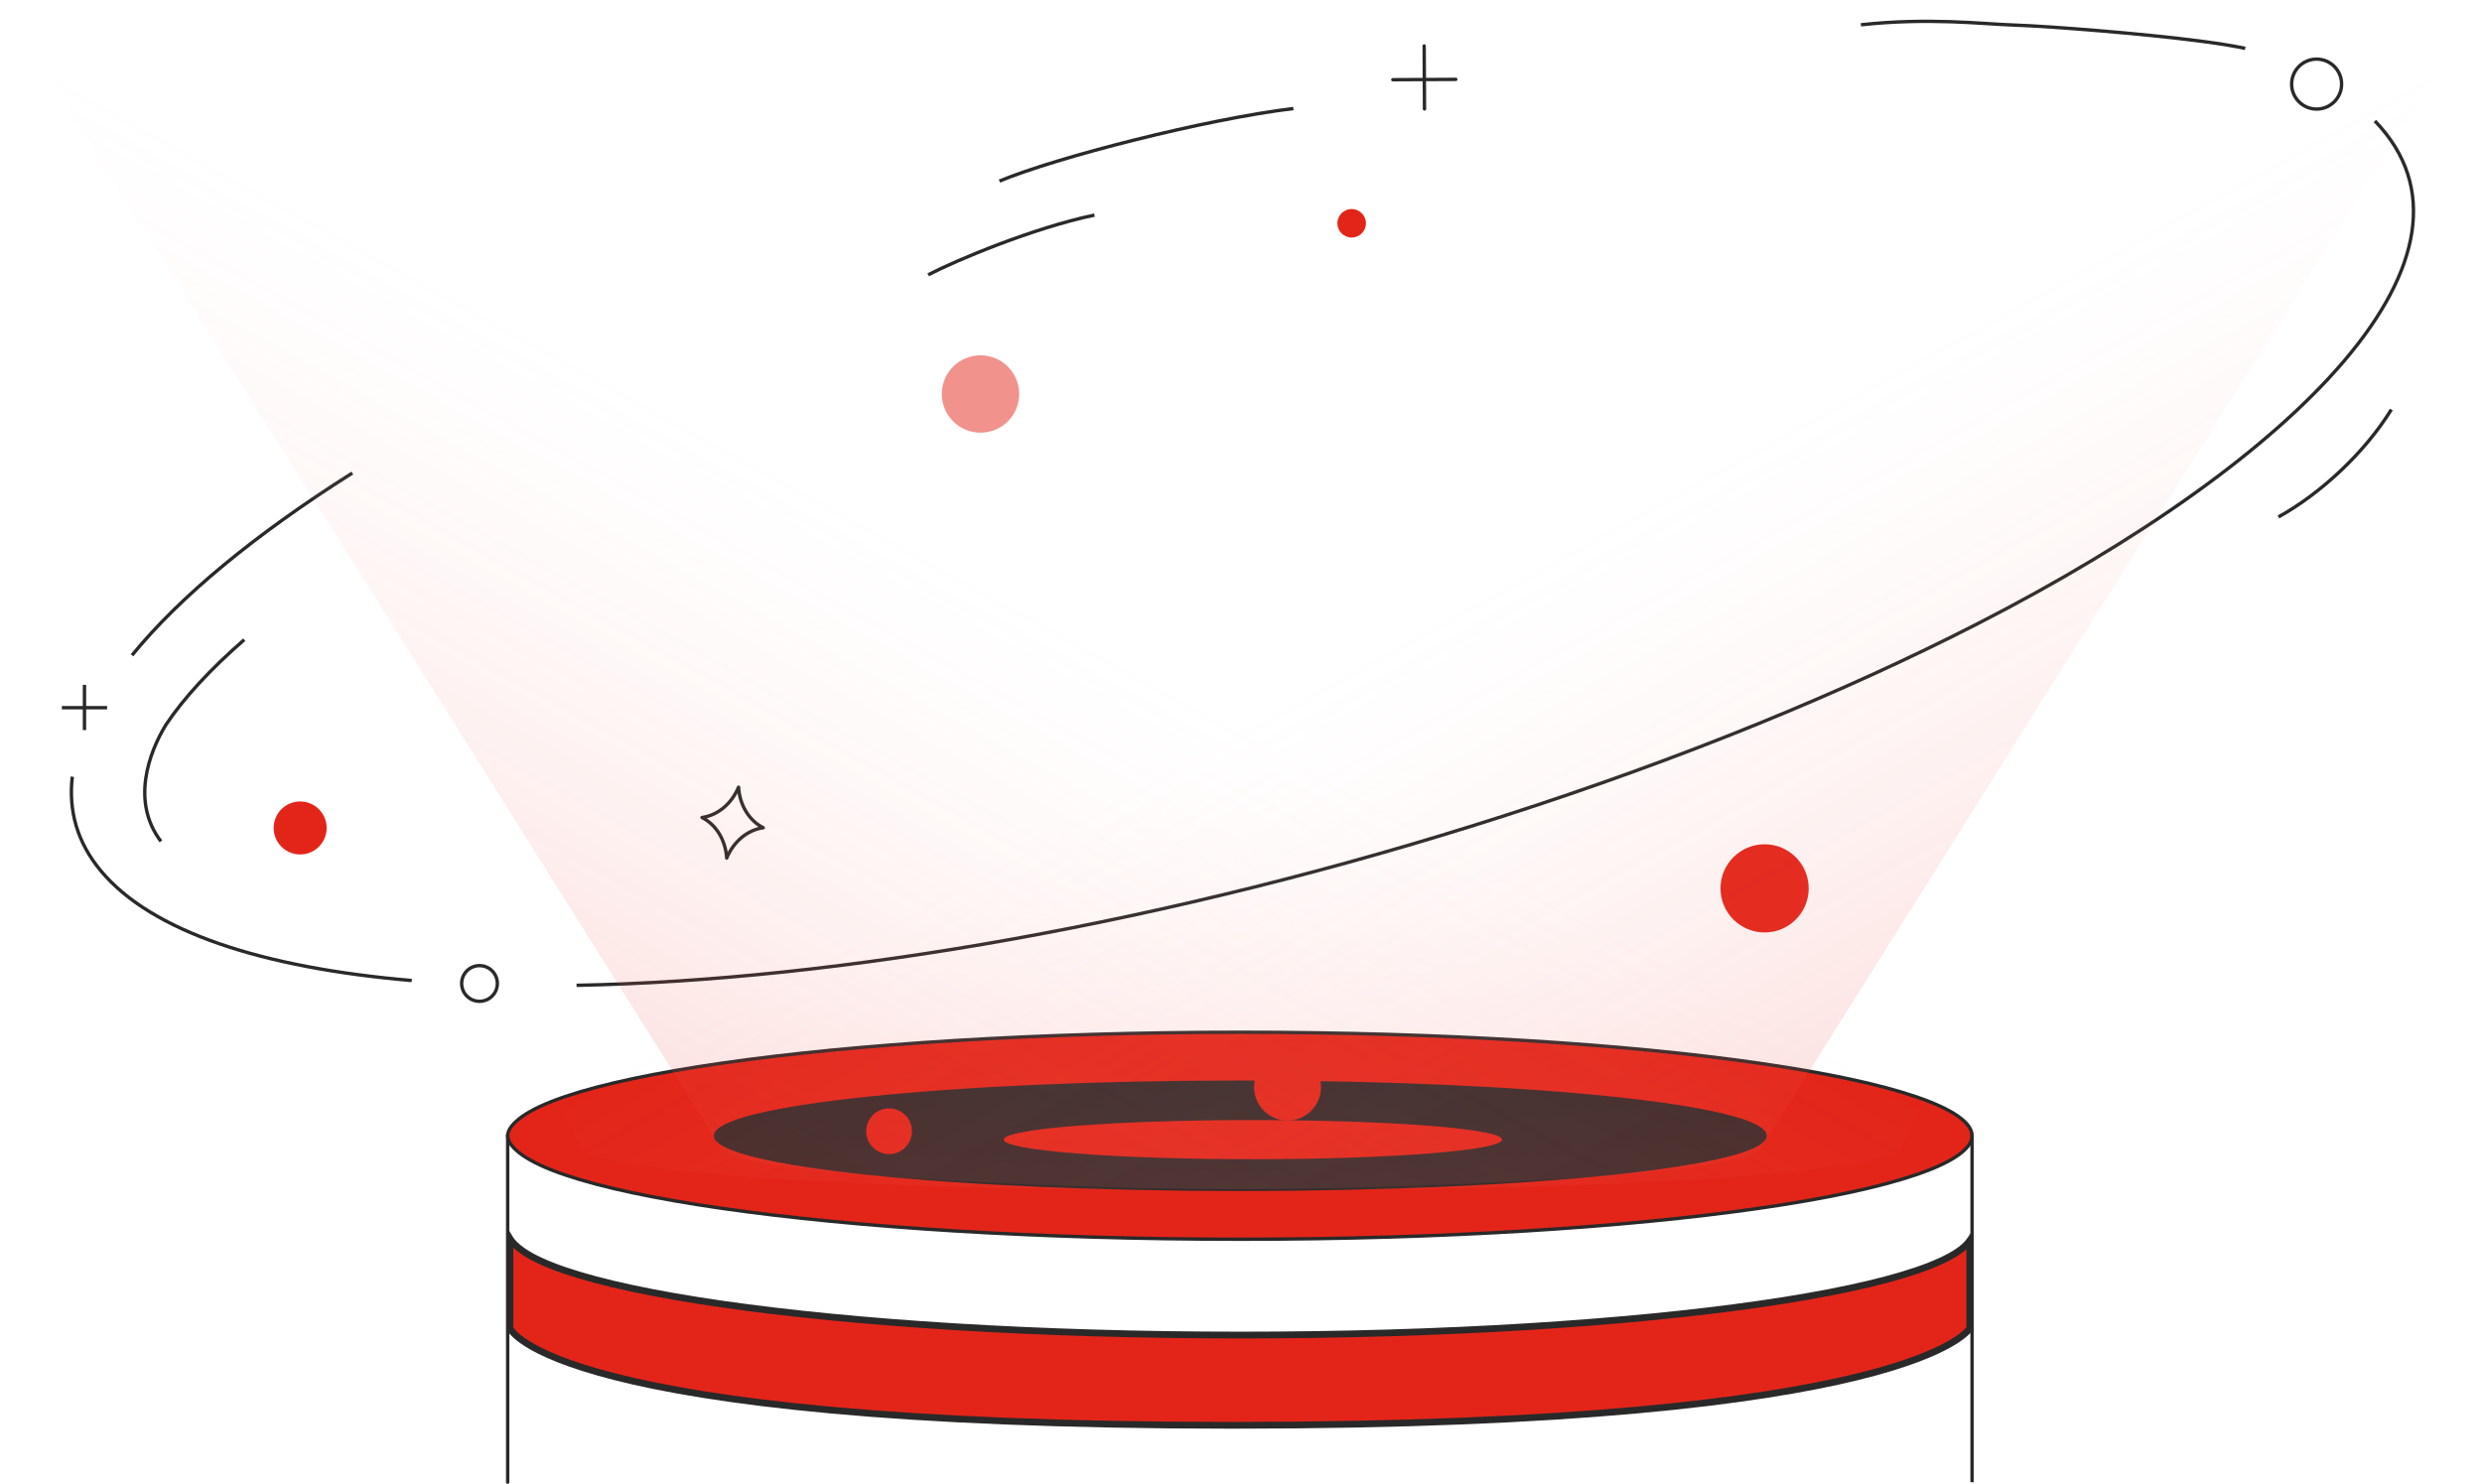 <svg width="1100" height="658" viewBox="0 0 1100 658" fill="none" xmlns="http://www.w3.org/2000/svg">
<mask id="path-1-outside-1_88_337" maskUnits="userSpaceOnUse" x="224" y="543" width="651" height="91" fill="black">
<rect fill="white" x="224" y="543" width="651" height="91"/>
<path d="M226 549C227.065 550.771 228.961 552.592 231.593 554.449C235.817 557.428 242.112 560.343 250.311 563.14C266.696 568.732 290.46 573.782 319.887 578.03C378.727 586.522 460.047 591.779 549.896 591.779C639.742 591.779 721.062 586.522 779.902 578.03C809.331 573.782 833.094 568.732 849.479 563.14C857.679 560.343 863.973 557.428 868.196 554.449C870.399 552.894 871.981 551.363 872.995 549.867V588.779C872.974 588.818 848.951 631.779 546.26 631.779C243.433 631.779 226 588.779 226 588.779V549Z"/>
</mask>
<path d="M226 549C227.065 550.771 228.961 552.592 231.593 554.449C235.817 557.428 242.112 560.343 250.311 563.14C266.696 568.732 290.46 573.782 319.887 578.03C378.727 586.522 460.047 591.779 549.896 591.779C639.742 591.779 721.062 586.522 779.902 578.03C809.331 573.782 833.094 568.732 849.479 563.14C857.679 560.343 863.973 557.428 868.196 554.449C870.399 552.894 871.981 551.363 872.995 549.867V588.779C872.974 588.818 848.951 631.779 546.26 631.779C243.433 631.779 226 588.779 226 588.779V549Z" fill="#E32519"/>
<path d="M226 549L227.285 548.227L224.5 543.598V549H226ZM231.593 554.449L230.728 555.675L230.728 555.675L231.593 554.449ZM250.311 563.14L250.795 561.72L250.795 561.72L250.311 563.14ZM319.887 578.03L319.672 579.515L319.672 579.515L319.887 578.03ZM549.896 591.779L549.896 593.279H549.896V591.779ZM779.902 578.03L780.117 579.515L780.117 579.515L779.902 578.03ZM849.479 563.14L848.995 561.72L848.995 561.72L849.479 563.14ZM868.196 554.449L869.061 555.675L869.061 555.675L868.196 554.449ZM872.995 549.867H874.495V544.981L871.754 549.025L872.995 549.867ZM872.995 588.779L874.305 589.51L874.495 589.169V588.779H872.995ZM546.26 631.779L546.26 633.279H546.26V631.779ZM226 588.779H224.5V589.072L224.61 589.343L226 588.779ZM226 549L224.715 549.773C225.935 551.801 228.023 553.765 230.728 555.675L231.593 554.449L232.458 553.224C229.9 551.419 228.196 549.74 227.285 548.227L226 549ZM231.593 554.449L230.728 555.675C235.123 558.773 241.572 561.743 249.826 564.559L250.311 563.14L250.795 561.72C242.651 558.942 236.512 556.082 232.457 553.223L231.593 554.449ZM250.311 563.14L249.826 564.559C266.341 570.196 290.212 575.262 319.672 579.515L319.887 578.03L320.101 576.546C290.708 572.303 267.05 567.268 250.795 561.72L250.311 563.14ZM319.887 578.03L319.672 579.515C378.604 588.02 459.999 593.279 549.896 593.279L549.896 591.779L549.896 590.279C460.096 590.279 378.851 585.024 320.101 576.546L319.887 578.03ZM549.896 591.779V593.279C639.79 593.279 721.185 588.02 780.117 579.515L779.902 578.03L779.688 576.546C720.938 585.024 639.693 590.279 549.896 590.279V591.779ZM779.902 578.03L780.117 579.515C809.579 575.262 833.449 570.196 849.964 564.559L849.479 563.14L848.995 561.72C832.739 567.268 809.083 572.302 779.688 576.546L779.902 578.03ZM849.479 563.14L849.964 564.559C858.218 561.743 864.667 558.773 869.061 555.675L868.196 554.449L867.332 553.223C863.278 556.082 857.139 558.942 848.995 561.72L849.479 563.14ZM868.196 554.449L869.061 555.675C871.356 554.055 873.089 552.402 874.237 550.709L872.995 549.867L871.754 549.025C870.873 550.325 869.442 551.734 867.331 553.224L868.196 554.449ZM872.995 549.867H871.495V588.779H872.995H874.495V549.867H872.995ZM872.995 588.779L871.685 588.049C871.993 587.497 866.521 598.115 822.772 608.837C779.096 619.541 697.555 630.279 546.26 630.279V631.779V633.279C697.657 633.279 779.472 622.537 823.486 611.751C867.426 600.982 873.976 590.1 874.305 589.51L872.995 588.779ZM546.26 631.779L546.26 630.279C394.894 630.279 314.973 619.53 272.94 608.826C251.925 603.474 240.446 598.149 234.258 594.231C231.168 592.274 229.413 590.678 228.451 589.618C227.97 589.089 227.687 588.693 227.533 588.453C227.456 588.333 227.412 588.252 227.391 588.212C227.38 588.191 227.376 588.182 227.376 588.182C227.376 588.182 227.377 588.185 227.38 588.191C227.381 588.194 227.382 588.197 227.384 588.201C227.385 588.203 227.387 588.207 227.387 588.208C227.389 588.212 227.39 588.216 226 588.779C224.61 589.343 224.612 589.347 224.613 589.352C224.614 589.353 224.616 589.358 224.617 589.361C224.62 589.368 224.623 589.375 224.627 589.383C224.634 589.399 224.642 589.418 224.652 589.439C224.671 589.481 224.696 589.532 224.728 589.594C224.791 589.716 224.882 589.876 225.006 590.071C225.256 590.461 225.643 590.989 226.23 591.636C227.404 592.927 229.377 594.691 232.653 596.765C239.197 600.91 251.003 606.335 272.2 611.733C314.589 622.528 394.799 633.279 546.26 633.279L546.26 631.779ZM226 588.779H227.5V549H226H224.5V588.779H226Z" fill="#292929" mask="url(#path-1-outside-1_88_337)"/>
<path d="M27.421 313.692H37.44M37.44 313.692H47.459M37.44 313.692V303.575V323.614" stroke="#292929" stroke-width="1.5"/>
<path d="M549.702 457.554C639.494 457.554 720.765 462.798 779.57 471.267C808.982 475.504 832.73 480.54 849.106 486.115C857.3 488.907 863.59 491.812 867.811 494.783C872.065 497.777 874.004 500.682 874.004 503.43C874.004 506.179 872.065 509.082 867.811 512.078C863.59 515.049 857.3 517.956 849.106 520.746C832.73 526.323 808.982 531.359 779.57 535.596C720.765 544.065 639.494 549.309 549.702 549.309C459.907 549.309 378.636 544.065 319.831 535.596C290.422 531.359 266.672 526.323 250.296 520.746C242.102 517.956 235.813 515.049 231.591 512.078C227.336 509.082 225 506.179 225 503.43C225 500.682 227.336 497.777 231.591 494.783C235.813 491.812 242.103 488.907 250.296 486.115C266.672 480.54 290.419 475.504 319.831 471.267C378.636 462.798 459.907 457.554 549.702 457.554Z" fill="#E32519" stroke="#292929" stroke-width="1.5"/>
<path d="M549.702 479.702C614.065 479.702 672.329 482.424 714.491 486.823C735.578 489.021 752.618 491.639 764.376 494.54C770.26 495.992 774.79 497.506 777.836 499.059C779.359 499.834 780.482 500.605 781.215 501.359C781.946 502.11 782.25 502.799 782.25 503.431C782.25 504.063 781.946 504.753 781.215 505.504C780.482 506.257 779.359 507.026 777.836 507.804C774.79 509.357 770.26 510.873 764.376 512.324C752.618 515.223 735.578 517.839 714.491 520.04C672.329 524.439 614.065 527.159 549.702 527.161C485.337 527.161 427.073 524.439 384.908 520.04C363.824 517.839 346.781 515.223 335.024 512.324C329.139 510.873 324.612 509.357 321.565 507.804C320.04 507.026 318.92 506.257 318.187 505.504C317.456 504.753 317.149 504.063 317.149 503.431C317.149 502.799 317.454 502.11 318.187 501.359C318.92 500.605 320.04 499.834 321.565 499.059C324.612 497.506 329.139 495.992 335.024 494.54C346.781 491.639 363.824 489.021 384.908 486.823C427.073 482.424 485.337 479.702 549.702 479.702Z" fill="#292929" stroke="#292929" stroke-width="1.5"/>
<g filter="url(#filter0_f_88_337)">
<path d="M555.281 513.823C616.261 513.823 665.696 509.94 665.696 505.15C665.696 500.361 616.261 496.478 555.281 496.478C494.3 496.478 444.865 500.361 444.865 505.15C444.865 509.94 494.3 513.823 555.281 513.823Z" fill="#E32519"/>
</g>
<g filter="url(#filter1_f_88_337)">
<path d="M782.054 413.321C792.847 413.321 801.596 404.572 801.596 393.779C801.596 382.986 792.847 374.237 782.054 374.237C771.261 374.237 762.512 382.986 762.512 393.779C762.512 404.572 771.261 413.321 782.054 413.321Z" fill="#E32519"/>
</g>
<g opacity="0.5" filter="url(#filter2_f_88_337)">
<path d="M434.551 191.784C444.017 191.784 451.692 184.109 451.692 174.643C451.692 165.176 444.017 157.501 434.551 157.501C425.084 157.501 417.409 165.176 417.409 174.643C417.409 184.109 425.084 191.784 434.551 191.784Z" fill="#E32519"/>
</g>
<g filter="url(#filter3_f_88_337)">
<path d="M394.031 511.58C399.63 511.58 404.169 507.041 404.169 501.441C404.169 495.842 399.63 491.303 394.031 491.303C388.432 491.303 383.893 495.842 383.893 501.441C383.893 507.041 388.432 511.58 394.031 511.58Z" fill="#E32519"/>
</g>
<g filter="url(#filter4_f_88_337)">
<path d="M570.63 496.703C578.819 496.703 585.458 490.064 585.458 481.875C585.458 473.685 578.819 467.046 570.63 467.046C562.44 467.046 555.801 473.685 555.801 481.875C555.801 490.064 562.44 496.703 570.63 496.703Z" fill="#E32519"/>
</g>
<path d="M212.514 443.844C208.144 443.844 204.603 440.301 204.603 435.938C204.603 431.571 208.144 428.024 212.514 428.024C216.885 428.028 220.422 431.571 220.422 435.938C220.422 440.301 216.885 443.844 212.514 443.844Z" stroke="#292929" stroke-width="1.5"/>
<path d="M1026.7 48.35C1020.59 48.35 1015.63 43.389 1015.63 37.282C1015.63 31.168 1020.59 26.202 1026.7 26.202C1032.82 26.208 1037.78 31.168 1037.78 37.282C1037.78 43.389 1032.82 48.35 1026.7 48.35Z" stroke="#292929" stroke-width="1.5"/>
<g filter="url(#filter5_f_88_337)">
<path d="M133.031 378.744C139.517 378.744 144.776 373.485 144.776 366.998C144.776 360.512 139.517 355.253 133.031 355.253C126.544 355.253 121.285 360.512 121.285 366.998C121.285 373.485 126.544 378.744 133.031 378.744Z" fill="#E32519"/>
</g>
<g filter="url(#filter6_f_88_337)">
<path d="M599.041 105.301C602.536 105.301 605.369 102.468 605.369 98.973C605.369 95.478 602.536 92.645 599.041 92.645C595.546 92.645 592.713 95.478 592.713 98.973C592.713 102.468 595.546 105.301 599.041 105.301Z" fill="#E32519"/>
</g>
<path fill-rule="evenodd" clip-rule="evenodd" d="M327.32 348.925C327.822 356.885 331.993 363.734 338.268 366.903C331.303 367.86 325.132 372.98 322.07 380.344C321.568 372.385 317.397 365.536 311.122 362.367C318.086 361.41 324.257 356.289 327.32 348.925Z" fill="white" stroke="#292929" stroke-width="1.5" stroke-linecap="round" stroke-linejoin="round"/>
<path d="M71.328 372.944C57.96 355.377 66.023 333.598 73.477 321.355C81.484 309.347 93.196 296.659 108.249 283.555" stroke="#292929" stroke-width="1.5"/>
<path d="M1009.8 229.132C1028.18 218.993 1047.93 200.831 1059.82 181.534" stroke="#292929" stroke-width="1.5"/>
<path d="M255.523 436.755C370.962 434.625 518.187 409.264 665.771 361.891C745.523 336.293 816.757 307.035 876.356 276.516C1019.46 203.241 1108.96 112.156 1052.54 53.623M182.485 434.623C116.164 429 67.135 412.922 44.715 386.032C34.286 373.524 30.26 359.455 32.048 344.273M58.506 290.458C79.743 264.411 112.985 236.947 156.142 209.679M995.061 21.456C975.987 17.312 933.018 13.656 909.506 12.033C903.17 11.595 896.69 11.249 890.069 10.993C879.031 10.6 854.265 7.746 824.735 10.993" stroke="#292929" stroke-width="1.5"/>
<path d="M442.951 80.269C468.262 69.723 534.177 52.848 573.2 48.102" stroke="#292929" stroke-width="1.5"/>
<path d="M411.363 121.814C423.591 115.433 457.971 100.999 485.054 95.341" stroke="#292929" stroke-width="1.5"/>
<path opacity="0.2" d="M1100 0L779.951 509.678L779.731 509.676C770.357 519.536 657.054 527.325 518.657 527.325C374.12 527.325 256.95 518.831 256.95 508.354C256.95 508.139 257.002 507.926 257.099 507.712L0 0H1100Z" fill="url(#paint0_linear_88_337)"/>
<path opacity="0.2" d="M0 0L320.049 509.678L320.269 509.676C329.643 519.536 442.946 527.325 581.343 527.325C725.88 527.325 843.05 518.831 843.05 508.354C843.05 508.139 842.998 507.926 842.901 507.712L1100 0H0Z" fill="url(#paint1_linear_88_337)"/>
<path d="M617.28 35.329L645.196 35.188" stroke="#292929" stroke-width="1.5" stroke-linecap="round"/>
<path d="M631.182 20.37L631.323 48.286" stroke="#292929" stroke-width="1.5" stroke-linecap="round"/>
<path d="M874 503V657" stroke="#292929" stroke-width="1.5"/>
<path d="M225 503L225 657" stroke="#292929" stroke-width="1.5" stroke-linecap="round"/>
<defs>
<filter id="filter0_f_88_337" x="385.203" y="436.816" width="340.155" height="136.669" filterUnits="userSpaceOnUse" color-interpolation-filters="sRGB">
<feFlood flood-opacity="0" result="BackgroundImageFix"/>
<feBlend mode="normal" in="SourceGraphic" in2="BackgroundImageFix" result="shape"/>
<feGaussianBlur stdDeviation="29.831" result="effect1_foregroundBlur_88_337"/>
</filter>
<filter id="filter1_f_88_337" x="726.512" y="338.237" width="111.084" height="111.084" filterUnits="userSpaceOnUse" color-interpolation-filters="sRGB">
<feFlood flood-opacity="0" result="BackgroundImageFix"/>
<feBlend mode="normal" in="SourceGraphic" in2="BackgroundImageFix" result="shape"/>
<feGaussianBlur stdDeviation="18" result="effect1_foregroundBlur_88_337"/>
</filter>
<filter id="filter2_f_88_337" x="381.409" y="121.501" width="106.283" height="106.283" filterUnits="userSpaceOnUse" color-interpolation-filters="sRGB">
<feFlood flood-opacity="0" result="BackgroundImageFix"/>
<feBlend mode="normal" in="SourceGraphic" in2="BackgroundImageFix" result="shape"/>
<feGaussianBlur stdDeviation="18" result="effect1_foregroundBlur_88_337"/>
</filter>
<filter id="filter3_f_88_337" x="365.893" y="473.303" width="56.276" height="56.277" filterUnits="userSpaceOnUse" color-interpolation-filters="sRGB">
<feFlood flood-opacity="0" result="BackgroundImageFix"/>
<feBlend mode="normal" in="SourceGraphic" in2="BackgroundImageFix" result="shape"/>
<feGaussianBlur stdDeviation="9" result="effect1_foregroundBlur_88_337"/>
</filter>
<filter id="filter4_f_88_337" x="537.801" y="449.046" width="65.657" height="65.657" filterUnits="userSpaceOnUse" color-interpolation-filters="sRGB">
<feFlood flood-opacity="0" result="BackgroundImageFix"/>
<feBlend mode="normal" in="SourceGraphic" in2="BackgroundImageFix" result="shape"/>
<feGaussianBlur stdDeviation="9" result="effect1_foregroundBlur_88_337"/>
</filter>
<filter id="filter5_f_88_337" x="103.285" y="337.253" width="59.491" height="59.491" filterUnits="userSpaceOnUse" color-interpolation-filters="sRGB">
<feFlood flood-opacity="0" result="BackgroundImageFix"/>
<feBlend mode="normal" in="SourceGraphic" in2="BackgroundImageFix" result="shape"/>
<feGaussianBlur stdDeviation="9" result="effect1_foregroundBlur_88_337"/>
</filter>
<filter id="filter6_f_88_337" x="574.713" y="74.645" width="48.656" height="48.656" filterUnits="userSpaceOnUse" color-interpolation-filters="sRGB">
<feFlood flood-opacity="0" result="BackgroundImageFix"/>
<feBlend mode="normal" in="SourceGraphic" in2="BackgroundImageFix" result="shape"/>
<feGaussianBlur stdDeviation="9" result="effect1_foregroundBlur_88_337"/>
</filter>
<linearGradient id="paint0_linear_88_337" x1="504.054" y1="346.703" x2="674.728" y2="656.437" gradientUnits="userSpaceOnUse">
<stop stop-color="#FFAFAA" stop-opacity="0"/>
<stop offset="1" stop-color="#E32519"/>
</linearGradient>
<linearGradient id="paint1_linear_88_337" x1="595.946" y1="346.703" x2="425.272" y2="656.437" gradientUnits="userSpaceOnUse">
<stop stop-color="#FFAFAA" stop-opacity="0"/>
<stop offset="1" stop-color="#E32519"/>
</linearGradient>
</defs>
</svg>
